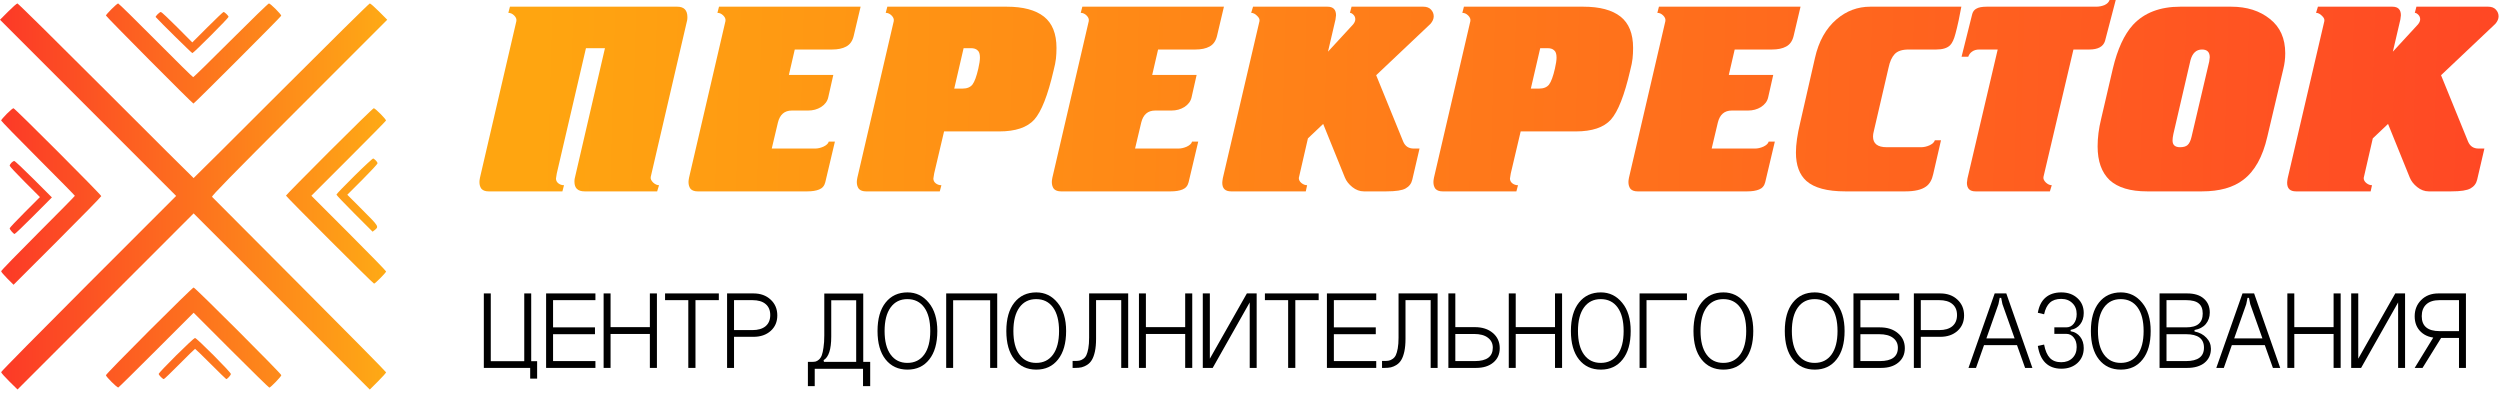 <svg width="439" height="69" viewBox="0 0 439 69" fill="none" xmlns="http://www.w3.org/2000/svg">
<path d="M428.818 59.085L425.398 64.605H424.018L427.398 59.085H428.818ZM433.018 64.605H431.798V59.345H428.178C426.898 59.345 425.885 58.998 425.138 58.305C424.392 57.612 424.018 56.692 424.018 55.545C424.018 54.398 424.398 53.445 425.158 52.685C425.932 51.912 426.938 51.525 428.178 51.525H433.018V64.605ZM431.798 58.145V52.705H428.398C427.358 52.705 426.572 52.958 426.038 53.465C425.518 53.958 425.258 54.645 425.258 55.525C425.258 57.272 426.305 58.145 428.398 58.145H431.798Z" fill="black"/>
<path d="M414.11 51.525V62.985L420.61 51.525H422.33V64.605H421.11V53.105L414.61 64.605H412.87V51.525H414.11Z" fill="black"/>
<path d="M401.659 51.525H402.879V57.445H409.779V51.525H411.019V64.605H409.779V58.645H402.879V64.605H401.659V51.525Z" fill="black"/>
<path d="M391.723 59.425H397.943V60.605H391.723V59.425ZM394.443 53.405L390.503 64.605H389.183L393.783 51.525H395.823L400.403 64.605H399.123L395.143 53.405L394.923 52.305H394.663L394.443 53.405Z" fill="black"/>
<path d="M380.438 63.405H383.858C385.964 63.405 387.018 62.618 387.018 61.045C387.018 59.472 385.964 58.685 383.858 58.685H380.438V63.405ZM380.438 57.485H383.858C384.871 57.485 385.611 57.285 386.078 56.885C386.558 56.485 386.798 55.878 386.798 55.065C386.798 54.252 386.564 53.658 386.098 53.285C385.644 52.898 384.898 52.705 383.858 52.705H380.438V57.485ZM385.358 57.945V58.205C386.224 58.378 386.918 58.745 387.438 59.305C387.971 59.852 388.238 60.498 388.238 61.245C388.238 62.272 387.864 63.092 387.118 63.705C386.371 64.305 385.358 64.605 384.078 64.605H379.218V51.525H384.078C385.344 51.525 386.318 51.832 386.998 52.445C387.691 53.045 388.038 53.858 388.038 54.885C388.038 55.672 387.804 56.345 387.338 56.905C386.871 57.452 386.211 57.798 385.358 57.945Z" fill="black"/>
<path d="M368.4 58.125C368.4 59.912 368.753 61.292 369.46 62.265C370.167 63.238 371.147 63.725 372.4 63.725C373.667 63.725 374.653 63.238 375.36 62.265C376.067 61.292 376.42 59.912 376.42 58.125C376.42 56.338 376.067 54.958 375.36 53.985C374.653 53.012 373.667 52.525 372.4 52.525C371.147 52.525 370.167 53.012 369.46 53.985C368.753 54.958 368.4 56.338 368.4 58.125ZM367.16 58.125C367.16 55.978 367.633 54.312 368.58 53.125C369.527 51.938 370.807 51.345 372.42 51.345C373.927 51.345 375.173 51.952 376.16 53.165C377.16 54.365 377.66 56.018 377.66 58.125C377.66 60.272 377.187 61.938 376.24 63.125C375.307 64.312 374.033 64.905 372.42 64.905C370.807 64.905 369.527 64.312 368.58 63.125C367.633 61.938 367.16 60.272 367.16 58.125Z" fill="black"/>
<path d="M363.604 57.925V58.165C364.31 58.285 364.87 58.612 365.284 59.145C365.697 59.678 365.904 60.338 365.904 61.125C365.904 62.192 365.537 63.065 364.803 63.745C364.07 64.412 363.13 64.745 361.983 64.745C360.823 64.745 359.89 64.405 359.184 63.725C358.49 63.045 358.044 62.052 357.844 60.745L358.944 60.505C359.144 61.572 359.484 62.358 359.964 62.865C360.444 63.358 361.104 63.605 361.944 63.605C362.757 63.605 363.41 63.365 363.904 62.885C364.41 62.392 364.664 61.745 364.664 60.945C364.664 60.238 364.49 59.678 364.143 59.265C363.81 58.838 363.37 58.625 362.824 58.625H360.743V57.485H362.824C363.37 57.485 363.81 57.272 364.143 56.845C364.49 56.418 364.664 55.852 364.664 55.145C364.664 54.345 364.41 53.705 363.904 53.225C363.41 52.732 362.757 52.485 361.944 52.485C361.104 52.485 360.444 52.705 359.964 53.145C359.484 53.585 359.144 54.265 358.944 55.185L357.844 54.925C358.044 53.752 358.49 52.865 359.184 52.265C359.89 51.652 360.817 51.345 361.964 51.345C363.124 51.345 364.07 51.685 364.803 52.365C365.537 53.032 365.904 53.898 365.904 54.965C365.904 55.752 365.697 56.412 365.284 56.945C364.87 57.478 364.31 57.805 363.604 57.925Z" fill="black"/>
<path d="M348.207 59.425H354.427V60.605H348.207V59.425ZM350.927 53.405L346.987 64.605H345.667L350.267 51.525H352.307L356.887 64.605H355.607L351.627 53.405L351.407 52.305H351.147L350.927 53.405Z" fill="black"/>
<path d="M336.073 64.605V51.525H340.713C341.94 51.525 342.94 51.885 343.713 52.605C344.5 53.325 344.893 54.252 344.893 55.385C344.893 56.505 344.507 57.412 343.733 58.105C342.96 58.798 341.953 59.145 340.713 59.145H337.293V64.605H336.073ZM337.293 57.965H340.513C341.513 57.965 342.287 57.738 342.833 57.285C343.38 56.818 343.653 56.165 343.653 55.325C343.653 54.485 343.38 53.838 342.833 53.385C342.3 52.932 341.527 52.705 340.513 52.705H337.293V57.965Z" fill="black"/>
<path d="M333.508 52.705H326.688V57.485H330.108C331.414 57.485 332.468 57.825 333.268 58.505C334.081 59.172 334.488 60.052 334.488 61.145C334.488 62.198 334.108 63.038 333.348 63.665C332.601 64.292 331.594 64.605 330.328 64.605H325.468V51.525H333.508V52.705ZM326.688 63.405H330.108C332.214 63.405 333.268 62.625 333.268 61.065C333.268 60.332 332.981 59.752 332.408 59.325C331.848 58.898 331.034 58.685 329.968 58.685H326.688V63.405Z" fill="black"/>
<path d="M314.65 58.125C314.65 59.912 315.003 61.292 315.71 62.265C316.417 63.238 317.397 63.725 318.65 63.725C319.917 63.725 320.903 63.238 321.61 62.265C322.317 61.292 322.67 59.912 322.67 58.125C322.67 56.338 322.317 54.958 321.61 53.985C320.903 53.012 319.917 52.525 318.65 52.525C317.397 52.525 316.417 53.012 315.71 53.985C315.003 54.958 314.65 56.338 314.65 58.125ZM313.41 58.125C313.41 55.978 313.883 54.312 314.83 53.125C315.777 51.938 317.057 51.345 318.67 51.345C320.177 51.345 321.423 51.952 322.41 53.165C323.41 54.365 323.91 56.018 323.91 58.125C323.91 60.272 323.437 61.938 322.49 63.125C321.557 64.312 320.283 64.905 318.67 64.905C317.057 64.905 315.777 64.312 314.83 63.125C313.883 61.938 313.41 60.272 313.41 58.125Z" fill="black"/>
<path d="M298.615 58.125C298.615 59.912 298.968 61.292 299.675 62.265C300.381 63.238 301.361 63.725 302.615 63.725C303.881 63.725 304.868 63.238 305.575 62.265C306.281 61.292 306.635 59.912 306.635 58.125C306.635 56.338 306.281 54.958 305.575 53.985C304.868 53.012 303.881 52.525 302.615 52.525C301.361 52.525 300.381 53.012 299.675 53.985C298.968 54.958 298.615 56.338 298.615 58.125ZM297.375 58.125C297.375 55.978 297.848 54.312 298.795 53.125C299.741 51.938 301.021 51.345 302.635 51.345C304.141 51.345 305.388 51.952 306.375 53.165C307.375 54.365 307.875 56.018 307.875 58.125C307.875 60.272 307.401 61.938 306.455 63.125C305.521 64.312 304.248 64.905 302.635 64.905C301.021 64.905 299.741 64.312 298.795 63.125C297.848 61.938 297.375 60.272 297.375 58.125Z" fill="black"/>
<path d="M287.909 51.525H296.229V52.705H289.129V64.605H287.909V51.525Z" fill="black"/>
<path d="M277.091 58.125C277.091 59.912 277.445 61.292 278.151 62.265C278.858 63.238 279.838 63.725 281.091 63.725C282.358 63.725 283.345 63.238 284.051 62.265C284.758 61.292 285.111 59.912 285.111 58.125C285.111 56.338 284.758 54.958 284.051 53.985C283.345 53.012 282.358 52.525 281.091 52.525C279.838 52.525 278.858 53.012 278.151 53.985C277.445 54.958 277.091 56.338 277.091 58.125ZM275.851 58.125C275.851 55.978 276.325 54.312 277.271 53.125C278.218 51.938 279.498 51.345 281.111 51.345C282.618 51.345 283.865 51.952 284.851 53.165C285.851 54.365 286.351 56.018 286.351 58.125C286.351 60.272 285.878 61.938 284.931 63.125C283.998 64.312 282.725 64.905 281.111 64.905C279.498 64.905 278.218 64.312 277.271 63.125C276.325 61.938 275.851 60.272 275.851 58.125Z" fill="black"/>
<path d="M264.94 51.525H266.16V57.445H273.06V51.525H274.3V64.605H273.06V58.645H266.16V64.605H264.94V51.525Z" fill="black"/>
<path d="M255.555 57.445H258.975C260.282 57.445 261.335 57.785 262.135 58.465C262.948 59.145 263.355 60.038 263.355 61.145C263.355 62.198 262.975 63.038 262.215 63.665C261.468 64.292 260.462 64.605 259.195 64.605H254.335V51.525H255.555V57.445ZM255.555 63.405H258.975C261.082 63.405 262.135 62.618 262.135 61.045C262.135 60.312 261.848 59.732 261.275 59.305C260.715 58.865 259.902 58.645 258.835 58.645H255.555V63.405Z" fill="black"/>
<path d="M252.445 51.525V64.605H251.225V52.705H246.805V59.525C246.805 60.365 246.738 61.098 246.605 61.725C246.471 62.338 246.291 62.832 246.065 63.205C245.851 63.565 245.578 63.852 245.245 64.065C244.911 64.278 244.578 64.425 244.245 64.505C243.925 64.572 243.551 64.605 243.125 64.605H242.685V63.385H243.125C243.431 63.385 243.685 63.365 243.885 63.325C244.098 63.285 244.318 63.185 244.545 63.025C244.785 62.865 244.971 62.645 245.105 62.365C245.238 62.085 245.351 61.692 245.445 61.185C245.538 60.665 245.585 60.038 245.585 59.305V51.525H252.445Z" fill="black"/>
<path d="M233.007 51.525H241.667V52.705H234.227V57.485H241.587V58.685H234.227V63.405H241.667V64.605H233.007V51.525Z" fill="black"/>
<path d="M222.118 51.525H231.558V52.705H227.458V64.605H226.198V52.705H222.118V51.525Z" fill="black"/>
<path d="M212.45 51.525V62.985L218.95 51.525H220.67V64.605H219.45V53.105L212.95 64.605H211.21V51.525H212.45Z" fill="black"/>
<path d="M199.999 51.525H201.219V57.445H208.119V51.525H209.359V64.605H208.119V58.645H201.219V64.605H199.999V51.525Z" fill="black"/>
<path d="M198.109 51.525V64.605H196.889V52.705H192.469V59.525C192.469 60.365 192.402 61.098 192.269 61.725C192.135 62.338 191.955 62.832 191.729 63.205C191.515 63.565 191.242 63.852 190.909 64.065C190.575 64.278 190.242 64.425 189.909 64.505C189.589 64.572 189.215 64.605 188.789 64.605H188.349V63.385H188.789C189.095 63.385 189.349 63.365 189.549 63.325C189.762 63.285 189.982 63.185 190.209 63.025C190.449 62.865 190.635 62.645 190.769 62.365C190.902 62.085 191.015 61.692 191.109 61.185C191.202 60.665 191.249 60.038 191.249 59.305V51.525H198.109Z" fill="black"/>
<path d="M177.951 58.125C177.951 59.912 178.304 61.292 179.011 62.265C179.717 63.238 180.697 63.725 181.951 63.725C183.217 63.725 184.204 63.238 184.911 62.265C185.617 61.292 185.971 59.912 185.971 58.125C185.971 56.338 185.617 54.958 184.911 53.985C184.204 53.012 183.217 52.525 181.951 52.525C180.697 52.525 179.717 53.012 179.011 53.985C178.304 54.958 177.951 56.338 177.951 58.125ZM176.711 58.125C176.711 55.978 177.184 54.312 178.131 53.125C179.077 51.938 180.357 51.345 181.971 51.345C183.477 51.345 184.724 51.952 185.711 53.165C186.711 54.365 187.211 56.018 187.211 58.125C187.211 60.272 186.737 61.938 185.791 63.125C184.857 64.312 183.584 64.905 181.971 64.905C180.357 64.905 179.077 64.312 178.131 63.125C177.184 61.938 176.711 60.272 176.711 58.125Z" fill="black"/>
<path d="M166.151 51.525H175.111V64.605H173.871V52.725H167.371V64.605H166.151V51.525Z" fill="black"/>
<path d="M155.334 58.125C155.334 59.912 155.687 61.292 156.394 62.265C157.1 63.238 158.08 63.725 159.334 63.725C160.6 63.725 161.587 63.238 162.294 62.265C163 61.292 163.354 59.912 163.354 58.125C163.354 56.338 163 54.958 162.294 53.985C161.587 53.012 160.6 52.525 159.334 52.525C158.08 52.525 157.1 53.012 156.394 53.985C155.687 54.958 155.334 56.338 155.334 58.125ZM154.094 58.125C154.094 55.978 154.567 54.312 155.514 53.125C156.46 51.938 157.74 51.345 159.354 51.345C160.86 51.345 162.107 51.952 163.094 53.165C164.094 54.365 164.594 56.018 164.594 58.125C164.594 60.272 164.12 61.938 163.174 63.125C162.24 64.312 160.967 64.905 159.354 64.905C157.74 64.905 156.46 64.312 155.514 63.125C154.567 61.938 154.094 60.272 154.094 58.125Z" fill="black"/>
<path d="M152.806 63.545V67.805H151.546V64.765H143.066V67.805H141.866V63.545H142.546C142.813 63.545 143.04 63.525 143.226 63.485C143.413 63.432 143.606 63.318 143.806 63.145C144.02 62.958 144.186 62.705 144.306 62.385C144.426 62.065 144.526 61.612 144.606 61.025C144.7 60.438 144.746 59.732 144.746 58.905V51.545H151.586V63.545H152.806ZM150.346 63.545V52.725H145.966V59.125C145.966 61.338 145.52 62.712 144.626 63.245L144.686 63.545H150.346Z" fill="black"/>
<path d="M127.675 64.605V51.525H132.315C133.541 51.525 134.541 51.885 135.315 52.605C136.101 53.325 136.495 54.252 136.495 55.385C136.495 56.505 136.108 57.412 135.335 58.105C134.561 58.798 133.555 59.145 132.315 59.145H128.895V64.605H127.675ZM128.895 57.965H132.115C133.115 57.965 133.888 57.738 134.435 57.285C134.981 56.818 135.255 56.165 135.255 55.325C135.255 54.485 134.981 53.838 134.435 53.385C133.901 52.932 133.128 52.705 132.115 52.705H128.895V57.965Z" fill="black"/>
<path d="M116.786 51.525H126.226V52.705H122.126V64.605H120.866V52.705H116.786V51.525Z" fill="black"/>
<path d="M105.995 51.525H107.215V57.445H114.115V51.525H115.355V64.605H114.115V58.645H107.215V64.605H105.995V51.525Z" fill="black"/>
<path d="M95.897 51.525H104.557V52.705H97.118V57.485H104.477V58.685H97.118V63.405H104.557V64.605H95.897V51.525Z" fill="black"/>
<path d="M84.96 64.605V51.525H86.18V63.425H92.06V51.525H93.28V63.425H94.32V66.485H93.1V64.605H84.96Z" fill="black"/>
<path d="M436.261 26.085L434.992 31.537C434.835 32.226 434.443 32.743 433.817 33.088C433.221 33.433 432.093 33.605 430.433 33.605H426.485C425.764 33.605 425.09 33.354 424.464 32.853C423.837 32.352 423.398 31.788 423.148 31.161L419.341 21.761L416.662 24.299L415.064 31.255C415.064 31.6 415.22 31.897 415.534 32.148C415.847 32.399 416.176 32.524 416.521 32.524L416.286 33.605H403.173C402.139 33.605 401.622 33.104 401.622 32.101C401.622 31.944 401.653 31.678 401.716 31.302L408.155 3.713C408.217 3.4 408.076 3.086 407.732 2.773C407.387 2.428 407.042 2.256 406.698 2.256L407.027 1.175H420.093C421.095 1.175 421.597 1.676 421.597 2.679C421.597 2.804 421.565 3.055 421.503 3.431L420.187 9.071L424.605 4.277C424.855 3.964 424.981 3.666 424.981 3.384C424.981 3.071 424.871 2.804 424.652 2.585C424.432 2.366 424.229 2.256 424.041 2.256L424.323 1.175H436.919C437.514 1.175 437.968 1.347 438.282 1.692C438.595 2.037 438.752 2.428 438.752 2.867C438.752 3.306 438.564 3.744 438.188 4.183L428.647 13.207L433.394 24.863C433.738 25.678 434.349 26.085 435.227 26.085H436.261Z" fill="url(#paint0_linear_119_106)"/>
<path d="M382.863 1.175H391.793C394.55 1.175 396.822 1.896 398.608 3.337C400.394 4.747 401.287 6.752 401.287 9.353C401.287 10.293 401.177 11.202 400.958 12.079L398.138 24.017C397.323 27.558 395.913 30.08 393.908 31.584C392.153 32.931 389.74 33.605 386.67 33.605H377.035C374.09 33.605 371.896 32.947 370.455 31.631C369.045 30.284 368.34 28.31 368.34 25.709C368.34 24.174 368.544 22.576 368.951 20.915L371.019 12.032C371.833 8.617 373.009 6.063 374.544 4.371C376.518 2.24 379.291 1.175 382.863 1.175ZM384.649 10.575L381.641 23.547C381.547 23.986 381.5 24.362 381.5 24.675C381.5 25.458 381.938 25.85 382.816 25.85C383.411 25.85 383.85 25.725 384.132 25.474C384.445 25.192 384.68 24.706 384.837 24.017L387.939 10.81C388.002 10.434 388.033 10.183 388.033 10.058C388.033 9.149 387.578 8.695 386.67 8.695C385.667 8.695 384.994 9.322 384.649 10.575Z" fill="url(#paint1_linear_119_106)"/>
<path d="M348.868 1.175H368.091C368.592 1.175 369.078 1.081 369.548 0.893C370.018 0.674 370.315 0.376 370.441 0H371.522L369.642 7.191C369.328 8.194 368.404 8.695 366.869 8.695H364.096L358.832 31.067C358.769 31.38 358.91 31.709 359.255 32.054C359.599 32.367 359.944 32.524 360.289 32.524L359.96 33.605H346.894C345.891 33.605 345.39 33.104 345.39 32.101C345.39 31.976 345.421 31.725 345.484 31.349L350.795 8.695H347.552C347.05 8.695 346.627 8.82 346.283 9.071C345.969 9.29 345.75 9.588 345.625 9.964H344.45L346.33 2.444C346.455 2.005 346.706 1.692 347.082 1.504C347.458 1.285 348.053 1.175 348.868 1.175Z" fill="url(#paint2_linear_119_106)"/>
<path d="M331.299 25.85H337.362C337.832 25.85 338.318 25.74 338.819 25.521C339.352 25.27 339.665 24.973 339.759 24.628H340.84L339.477 30.55C339.258 31.584 338.835 32.32 338.208 32.759C337.425 33.323 336.219 33.605 334.589 33.605H324.014C320.85 33.605 318.578 32.994 317.199 31.772C315.977 30.675 315.366 29.015 315.366 26.79C315.366 25.349 315.617 23.594 316.118 21.526L318.703 10.199C319.361 7.254 320.63 4.982 322.51 3.384C324.234 1.911 326.208 1.175 328.432 1.175H344.412C344.318 1.739 344.162 2.538 343.942 3.572C343.723 4.575 343.535 5.358 343.378 5.922C343.128 6.893 342.814 7.567 342.438 7.943C341.937 8.444 341.122 8.695 339.994 8.695H335.153C334.025 8.695 333.211 8.961 332.709 9.494C332.208 10.027 331.848 10.826 331.628 11.891L329.043 23.03C328.949 23.375 328.902 23.688 328.902 23.97C328.902 25.223 329.701 25.85 331.299 25.85Z" fill="url(#paint3_linear_119_106)"/>
<path d="M291.311 1.175H316.174L314.952 6.345C314.733 7.222 314.294 7.833 313.636 8.178C313.009 8.523 312.179 8.695 311.145 8.695H304.612L303.578 13.16H311.38L310.487 17.108C310.33 17.797 309.907 18.361 309.218 18.8C308.56 19.207 307.808 19.411 306.962 19.411H304.095C302.81 19.411 301.996 20.116 301.651 21.526L300.57 26.085H308.184C308.654 26.085 309.14 25.975 309.641 25.756C310.174 25.505 310.487 25.208 310.581 24.863H311.662L309.97 32.007C309.813 32.634 309.453 33.057 308.889 33.276C308.356 33.495 307.667 33.605 306.821 33.605H287.551C287.018 33.605 286.611 33.464 286.329 33.182C286.078 32.869 285.953 32.461 285.953 31.96C285.953 31.772 285.984 31.521 286.047 31.208L292.439 3.713C292.502 3.368 292.376 3.039 292.063 2.726C291.75 2.413 291.405 2.256 291.029 2.256L291.311 1.175Z" fill="url(#paint4_linear_119_106)"/>
<path d="M257.066 1.175H278.029C280.911 1.175 283.089 1.755 284.562 2.914C286.034 4.073 286.771 5.906 286.771 8.413C286.771 9.102 286.739 9.729 286.676 10.293C286.614 10.857 286.473 11.562 286.253 12.408C285.251 16.732 284.123 19.599 282.87 21.009C281.616 22.388 279.564 23.077 276.712 23.077H267.031L265.292 30.456L265.15 31.349C265.15 31.694 265.292 31.976 265.574 32.195C265.856 32.414 266.185 32.524 266.561 32.524L266.279 33.605H253.307C252.774 33.605 252.367 33.464 252.085 33.182C251.834 32.869 251.708 32.461 251.708 31.96C251.708 31.772 251.74 31.521 251.803 31.208L258.195 3.713C258.257 3.368 258.132 3.039 257.818 2.726C257.505 2.413 257.161 2.256 256.785 2.256L257.066 1.175ZM270.462 8.46L268.816 15.557H270.273C271.057 15.557 271.636 15.322 272.012 14.852C272.388 14.351 272.733 13.411 273.046 12.032C273.234 11.217 273.329 10.575 273.329 10.105C273.329 9.478 273.188 9.055 272.906 8.836C272.655 8.585 272.263 8.46 271.73 8.46H270.462Z" fill="url(#paint5_linear_119_106)"/>
<path d="M249.27 26.085L248.001 31.537C247.845 32.226 247.453 32.743 246.826 33.088C246.231 33.433 245.103 33.605 243.442 33.605H239.494C238.774 33.605 238.1 33.354 237.473 32.853C236.847 32.352 236.408 31.788 236.157 31.161L232.35 21.761L229.671 24.299L228.073 31.255C228.073 31.6 228.23 31.897 228.543 32.148C228.857 32.399 229.186 32.524 229.53 32.524L229.295 33.605H216.182C215.148 33.605 214.631 33.104 214.631 32.101C214.631 31.944 214.663 31.678 214.725 31.302L221.164 3.713C221.227 3.4 221.086 3.086 220.741 2.773C220.397 2.428 220.052 2.256 219.707 2.256L220.036 1.175H233.102C234.105 1.175 234.606 1.676 234.606 2.679C234.606 2.804 234.575 3.055 234.512 3.431L233.196 9.071L237.614 4.277C237.865 3.964 237.99 3.666 237.99 3.384C237.99 3.071 237.881 2.804 237.661 2.585C237.442 2.366 237.238 2.256 237.05 2.256L237.332 1.175H249.928C250.524 1.175 250.978 1.347 251.291 1.692C251.605 2.037 251.761 2.428 251.761 2.867C251.761 3.306 251.573 3.744 251.197 4.183L241.656 13.207L246.403 24.863C246.748 25.678 247.359 26.085 248.236 26.085H249.27Z" fill="url(#paint6_linear_119_106)"/>
<path d="M190.059 1.175H214.922L213.7 6.345C213.481 7.222 213.042 7.833 212.384 8.178C211.758 8.523 210.927 8.695 209.893 8.695H203.36L202.326 13.16H210.128L209.235 17.108C209.079 17.797 208.656 18.361 207.966 18.8C207.308 19.207 206.556 19.411 205.71 19.411H202.843C201.559 19.411 200.744 20.116 200.399 21.526L199.318 26.085H206.932C207.402 26.085 207.888 25.975 208.389 25.756C208.922 25.505 209.235 25.208 209.329 24.863H210.41L208.718 32.007C208.562 32.634 208.201 33.057 207.637 33.276C207.105 33.495 206.415 33.605 205.569 33.605H186.299C185.767 33.605 185.359 33.464 185.077 33.182C184.827 32.869 184.701 32.461 184.701 31.96C184.701 31.772 184.733 31.521 184.795 31.208L191.187 3.713C191.25 3.368 191.125 3.039 190.811 2.726C190.498 2.413 190.153 2.256 189.777 2.256L190.059 1.175Z" fill="url(#paint7_linear_119_106)"/>
<path d="M155.815 1.175H176.777C179.659 1.175 181.837 1.755 183.31 2.914C184.782 4.073 185.519 5.906 185.519 8.413C185.519 9.102 185.487 9.729 185.425 10.293C185.362 10.857 185.221 11.562 185.002 12.408C183.999 16.732 182.871 19.599 181.618 21.009C180.364 22.388 178.312 23.077 175.461 23.077H165.779L164.04 30.456L163.899 31.349C163.899 31.694 164.04 31.976 164.322 32.195C164.604 32.414 164.933 32.524 165.309 32.524L165.027 33.605H152.055C151.522 33.605 151.115 33.464 150.833 33.182C150.582 32.869 150.457 32.461 150.457 31.96C150.457 31.772 150.488 31.521 150.551 31.208L156.943 3.713C157.005 3.368 156.88 3.039 156.567 2.726C156.253 2.413 155.909 2.256 155.533 2.256L155.815 1.175ZM169.21 8.46L167.565 15.557H169.022C169.805 15.557 170.385 15.322 170.761 14.852C171.137 14.351 171.481 13.411 171.795 12.032C171.983 11.217 172.077 10.575 172.077 10.105C172.077 9.478 171.936 9.055 171.654 8.836C171.403 8.585 171.011 8.46 170.479 8.46H169.21Z" fill="url(#paint8_linear_119_106)"/>
<path d="M126.26 1.175H151.123L149.901 6.345C149.682 7.222 149.243 7.833 148.585 8.178C147.959 8.523 147.128 8.695 146.094 8.695H139.561L138.527 13.16H146.329L145.436 17.108C145.28 17.797 144.857 18.361 144.167 18.8C143.509 19.207 142.757 19.411 141.911 19.411H139.044C137.76 19.411 136.945 20.116 136.6 21.526L135.519 26.085H143.133C143.603 26.085 144.089 25.975 144.59 25.756C145.123 25.505 145.436 25.208 145.53 24.863H146.611L144.919 32.007C144.763 32.634 144.402 33.057 143.838 33.276C143.306 33.495 142.616 33.605 141.77 33.605H122.5C121.968 33.605 121.56 33.464 121.278 33.182C121.028 32.869 120.902 32.461 120.902 31.96C120.902 31.772 120.934 31.521 120.996 31.208L127.388 3.713C127.451 3.368 127.326 3.039 127.012 2.726C126.699 2.413 126.354 2.256 125.978 2.256L126.26 1.175Z" fill="url(#paint9_linear_119_106)"/>
<path d="M106.231 8.46H102.894L97.771 30.456L97.63 31.349C97.63 31.694 97.771 31.976 98.053 32.195C98.335 32.414 98.664 32.524 99.04 32.524L98.758 33.605H85.786C85.253 33.605 84.846 33.464 84.564 33.182C84.313 32.869 84.188 32.461 84.188 31.96C84.188 31.772 84.219 31.521 84.282 31.208L90.674 3.713C90.737 3.368 90.611 3.039 90.298 2.726C89.985 2.413 89.64 2.256 89.264 2.256L89.546 1.175H118.921C120.112 1.175 120.707 1.786 120.707 3.008C120.707 3.259 120.691 3.447 120.66 3.572L114.268 31.067C114.205 31.38 114.346 31.709 114.691 32.054C115.036 32.367 115.38 32.524 115.725 32.524L115.396 33.605H102.659C101.468 33.605 100.873 33.041 100.873 31.913C100.873 31.662 100.889 31.474 100.92 31.349L106.231 8.46Z" fill="url(#paint10_linear_119_106)"/>
<path fill-rule="evenodd" clip-rule="evenodd" d="M1.427 2.037L0 3.468L15.466 18.936L30.932 34.405L15.566 49.771C7.115 58.223 0.201 65.233 0.201 65.35C0.201 65.467 0.848 66.199 1.639 66.978L3.077 68.393L18.539 52.932L34 37.471L49.468 52.938L64.935 68.406L66.367 66.978C67.155 66.193 67.799 65.475 67.799 65.382C67.799 65.289 60.957 58.358 52.594 49.979C44.232 41.6 37.321 34.664 37.238 34.566C37.119 34.425 40.427 31.045 52.543 18.927L68 3.468L66.573 2.037C65.789 1.249 65.053 0.605 64.939 0.605C64.826 0.605 57.833 7.505 49.401 15.937C40.968 24.37 34.037 31.27 33.998 31.27C33.959 31.27 27.029 24.37 18.598 15.937C10.168 7.505 3.176 0.605 3.062 0.605C2.947 0.605 2.211 1.249 1.427 2.037ZM19.584 1.596C19.043 2.141 18.6 2.647 18.601 2.721C18.604 2.893 33.8 18.186 33.968 18.186C34.114 18.186 49.306 2.988 49.383 2.765C49.45 2.57 47.486 0.605 47.223 0.605C47.108 0.605 44.102 3.518 40.542 7.079C36.982 10.639 34.003 13.552 33.923 13.552C33.842 13.552 30.885 10.639 27.351 7.079C23.816 3.518 20.845 0.605 20.747 0.605C20.649 0.605 20.126 1.051 19.584 1.596ZM27.664 2.512C27.449 2.736 27.3 2.948 27.332 2.984C28.144 3.892 33.668 9.327 33.778 9.327C33.987 9.327 40.133 3.169 40.133 2.96C40.133 2.768 39.448 2.104 39.25 2.104C39.175 2.104 37.91 3.306 36.439 4.776L33.766 7.447L31.109 4.776C29.648 3.306 28.363 2.104 28.254 2.104C28.144 2.104 27.879 2.287 27.664 2.512ZM1.185 19.995C0.644 20.54 0.201 21.063 0.201 21.157C0.201 21.25 3.114 24.242 6.674 27.805C10.235 31.368 13.148 34.329 13.148 34.385C13.148 34.44 10.236 37.396 6.677 40.953C3.118 44.51 0.205 47.513 0.203 47.627C0.202 47.742 0.691 48.323 1.291 48.919L2.382 50.003L10.082 42.308C14.317 38.075 17.782 34.534 17.782 34.439C17.782 34.2 2.603 19.004 2.363 19.004C2.257 19.004 1.727 19.45 1.185 19.995ZM57.829 26.614C53.643 30.799 50.218 34.28 50.218 34.349C50.218 34.517 65.516 49.805 65.684 49.805C65.879 49.805 67.799 47.865 67.799 47.667C67.799 47.575 64.847 44.546 61.239 40.936L54.678 34.373L61.204 27.849C64.793 24.262 67.752 21.257 67.781 21.173C67.846 20.976 65.894 19.004 65.635 19.004C65.528 19.004 62.015 22.428 57.829 26.614ZM62.243 30.877C60.502 32.597 59.077 34.08 59.077 34.172C59.077 34.263 60.506 35.767 62.253 37.512L65.429 40.686L65.789 40.404C66.565 39.793 66.55 39.768 63.657 36.872L60.985 34.197L63.643 31.542C65.104 30.082 66.3 28.79 66.3 28.671C66.3 28.475 65.894 28.018 65.548 27.826C65.471 27.784 63.984 29.156 62.243 30.877ZM1.996 28.587C1.833 28.76 1.7 28.991 1.7 29.099C1.7 29.208 2.896 30.491 4.357 31.951L7.015 34.606L4.357 37.266C2.896 38.73 1.7 39.998 1.7 40.085C1.7 40.307 2.372 41.083 2.564 41.083C2.651 41.083 4.16 39.639 5.918 37.874L9.115 34.666L5.92 31.469C4.162 29.71 2.627 28.271 2.508 28.271C2.39 28.271 2.159 28.413 1.996 28.587ZM26.197 58.085C22.018 62.264 18.6 65.775 18.602 65.887C18.605 66.15 20.579 68.112 20.775 68.046C20.856 68.019 23.865 65.054 27.461 61.456L33.999 54.916L40.576 61.492C44.193 65.108 47.215 68.067 47.292 68.067C47.51 68.067 49.401 66.109 49.401 65.883C49.401 65.618 34.264 50.486 33.999 50.486C33.887 50.486 30.376 53.906 26.197 58.085ZM30.945 62.404C29.252 64.087 27.867 65.547 27.867 65.65C27.867 65.862 28.561 66.568 28.769 66.568C28.844 66.568 30.09 65.372 31.536 63.911C32.983 62.449 34.206 61.253 34.255 61.253C34.304 61.253 35.538 62.449 36.998 63.911C38.459 65.372 39.685 66.568 39.723 66.568C39.924 66.568 40.542 65.887 40.541 65.667C40.54 65.354 34.548 59.345 34.238 59.345C34.12 59.345 32.638 60.722 30.945 62.404Z" fill="url(#paint11_linear_119_106)"/>
<defs>
<linearGradient id="paint0_linear_119_106" x1="95" y1="7.105" x2="481" y2="17.605" gradientUnits="userSpaceOnUse">
<stop stop-color="#FFA510"/>
<stop offset="1" stop-color="#FF3C27"/>
</linearGradient>
<linearGradient id="paint1_linear_119_106" x1="95" y1="7.105" x2="481" y2="17.605" gradientUnits="userSpaceOnUse">
<stop stop-color="#FFA510"/>
<stop offset="1" stop-color="#FF3C27"/>
</linearGradient>
<linearGradient id="paint2_linear_119_106" x1="95" y1="7.105" x2="481" y2="17.605" gradientUnits="userSpaceOnUse">
<stop stop-color="#FFA510"/>
<stop offset="1" stop-color="#FF3C27"/>
</linearGradient>
<linearGradient id="paint3_linear_119_106" x1="95" y1="7.105" x2="481" y2="17.605" gradientUnits="userSpaceOnUse">
<stop stop-color="#FFA510"/>
<stop offset="1" stop-color="#FF3C27"/>
</linearGradient>
<linearGradient id="paint4_linear_119_106" x1="95" y1="7.105" x2="481" y2="17.605" gradientUnits="userSpaceOnUse">
<stop stop-color="#FFA510"/>
<stop offset="1" stop-color="#FF3C27"/>
</linearGradient>
<linearGradient id="paint5_linear_119_106" x1="95" y1="7.105" x2="481" y2="17.605" gradientUnits="userSpaceOnUse">
<stop stop-color="#FFA510"/>
<stop offset="1" stop-color="#FF3C27"/>
</linearGradient>
<linearGradient id="paint6_linear_119_106" x1="95" y1="7.105" x2="481" y2="17.605" gradientUnits="userSpaceOnUse">
<stop stop-color="#FFA510"/>
<stop offset="1" stop-color="#FF3C27"/>
</linearGradient>
<linearGradient id="paint7_linear_119_106" x1="95" y1="7.105" x2="481" y2="17.605" gradientUnits="userSpaceOnUse">
<stop stop-color="#FFA510"/>
<stop offset="1" stop-color="#FF3C27"/>
</linearGradient>
<linearGradient id="paint8_linear_119_106" x1="95" y1="7.105" x2="481" y2="17.605" gradientUnits="userSpaceOnUse">
<stop stop-color="#FFA510"/>
<stop offset="1" stop-color="#FF3C27"/>
</linearGradient>
<linearGradient id="paint9_linear_119_106" x1="95" y1="7.105" x2="481" y2="17.605" gradientUnits="userSpaceOnUse">
<stop stop-color="#FFA510"/>
<stop offset="1" stop-color="#FF3C27"/>
</linearGradient>
<linearGradient id="paint10_linear_119_106" x1="95" y1="7.105" x2="481" y2="17.605" gradientUnits="userSpaceOnUse">
<stop stop-color="#FFA510"/>
<stop offset="1" stop-color="#FF3C27"/>
</linearGradient>
<linearGradient id="paint11_linear_119_106" x1="2.98835e-07" y1="34.541" x2="68.008" y2="34.541" gradientUnits="userSpaceOnUse">
<stop stop-color="#FC3927"/>
<stop offset="1" stop-color="#FEAA15"/>
</linearGradient>
</defs>
</svg>
